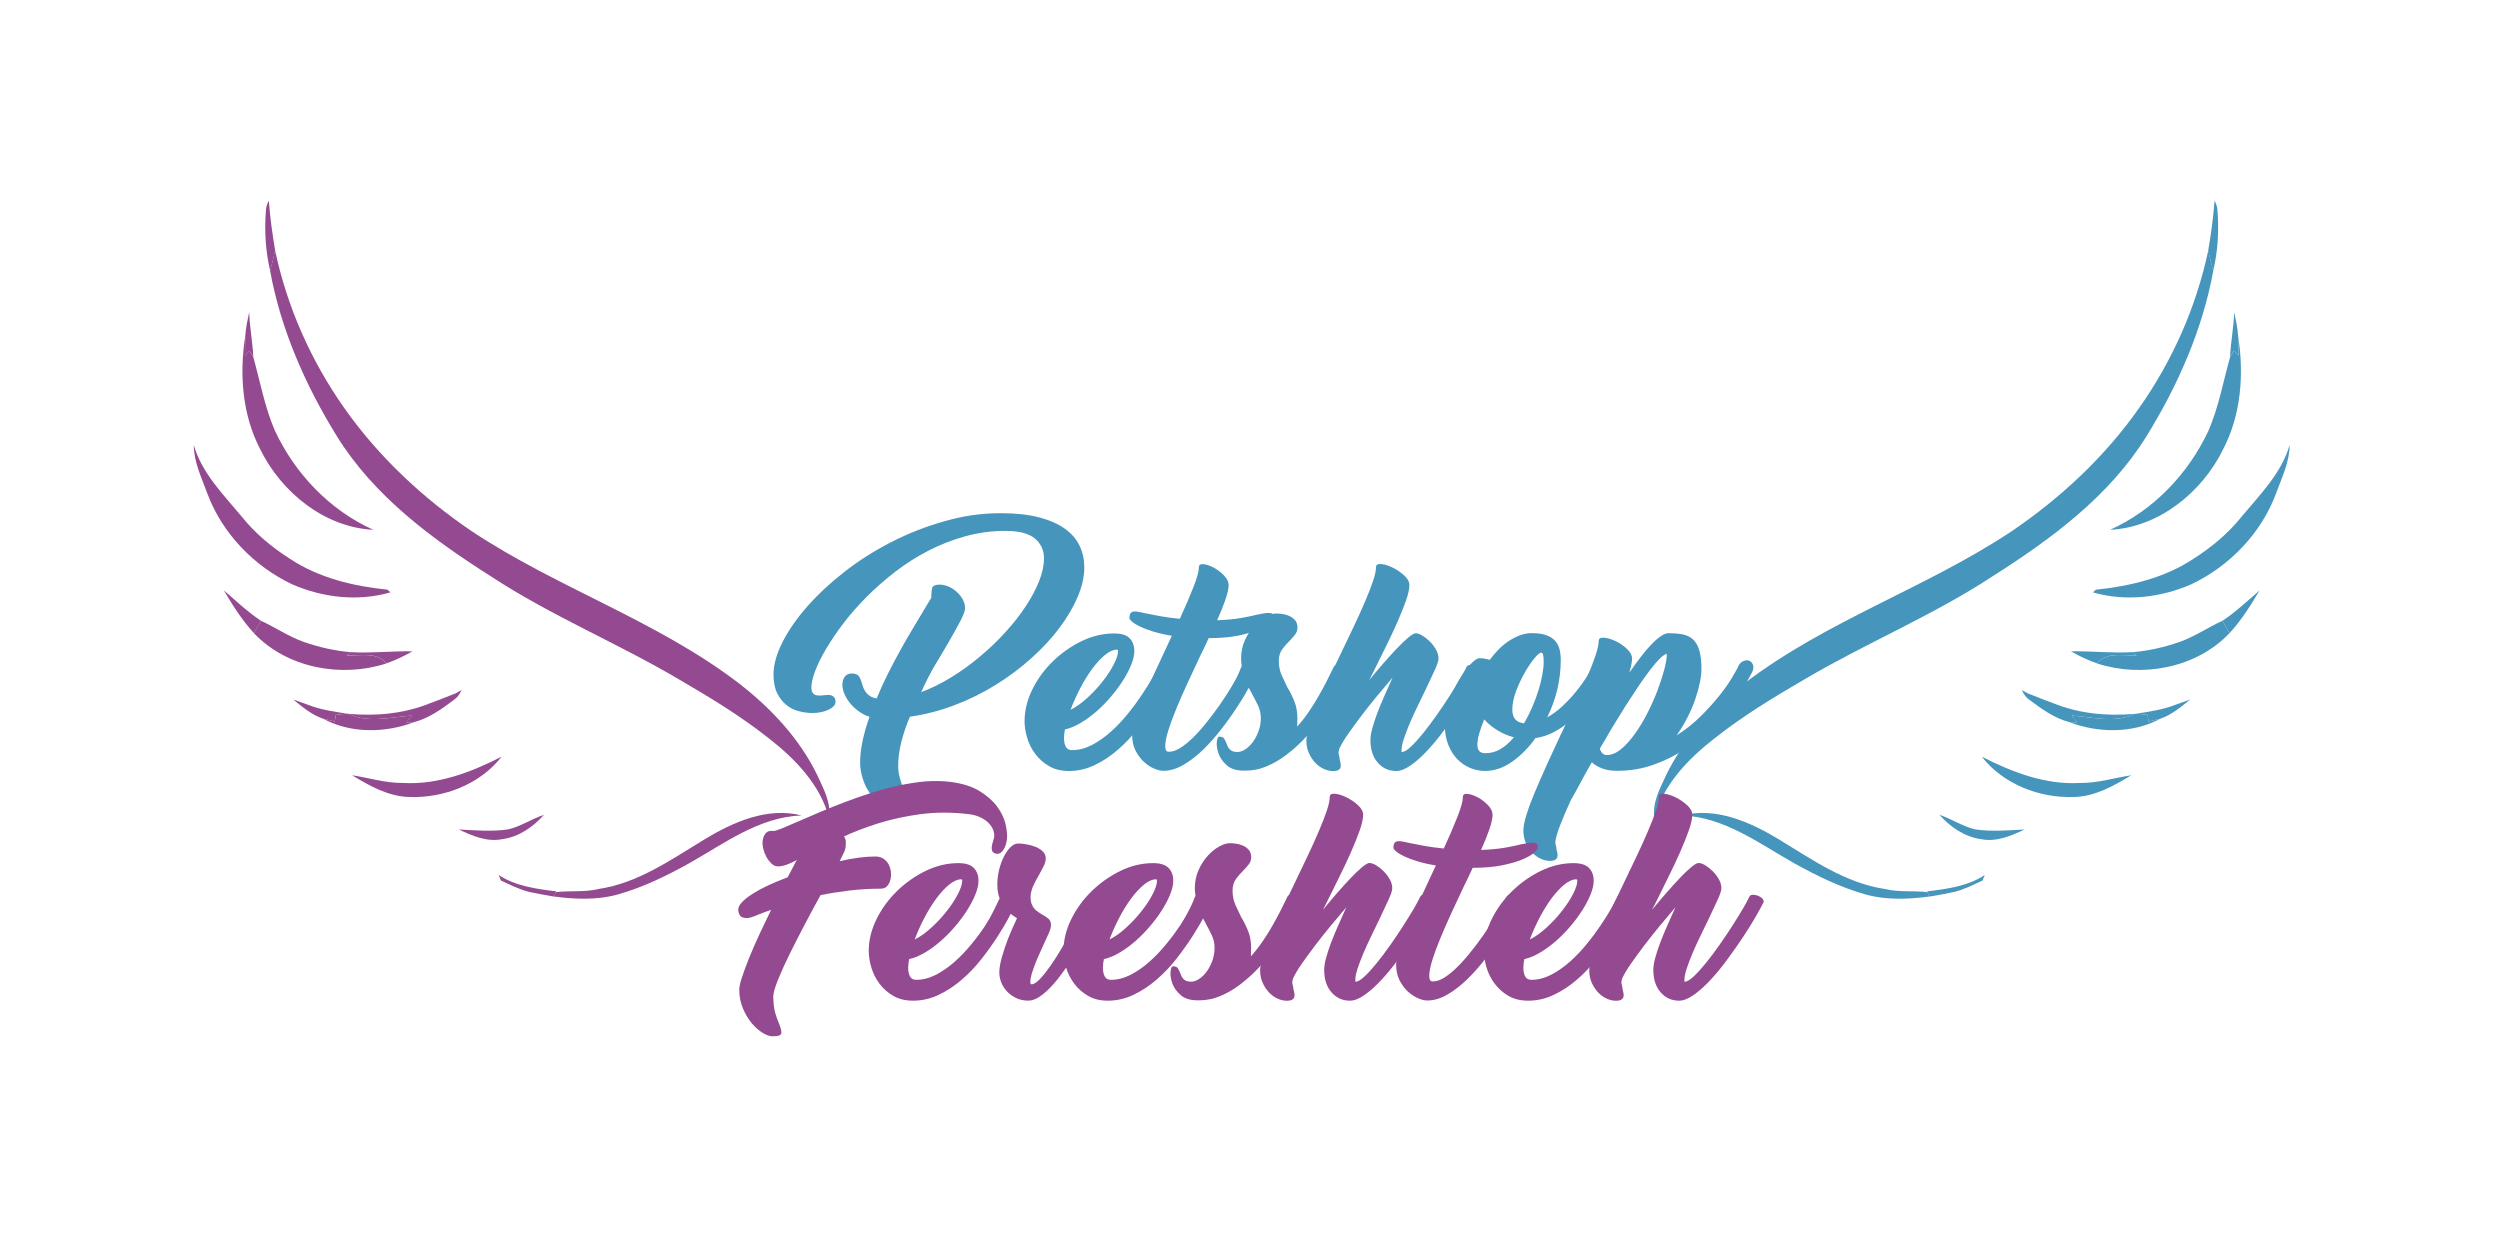 <?xml version="1.0" encoding="utf-8"?>
<!-- Generator: Adobe Illustrator 24.0.2, SVG Export Plug-In . SVG Version: 6.00 Build 0)  -->
<svg version="1.2" baseProfile="tiny" id="Layer_1" xmlns="http://www.w3.org/2000/svg" xmlns:xlink="http://www.w3.org/1999/xlink"
	 x="0px" y="0px" viewBox="0 0 4000 2000" xml:space="preserve">
<g>
	<path fill="#4695BC" d="M3543.3,321c2.6,5.1,4.6,10.6,4.7,16.4c2.5,32.1,0.5,64.7-6.9,96.1c-2.6-11-5.7-21.9-7.9-33.1
		C3537.8,374,3541.3,347.6,3543.3,321z"/>
</g>
<g>
	<path fill="#4695BC" d="M3422.8,652.5c53.2-75.5,91.4-161.7,110.5-252.2c2.2,11.1,5.2,22.1,7.9,33.1
		c-17.2,94.1-56.6,183.3-106.7,264.4c-59.6,96.4-153.1,165.1-247.4,224.9c-95.8,62.8-202.3,106.5-300.7,164.7
		c-49.3,28.7-98.3,58.4-143.2,94c-42.2,32.8-82.3,74.3-96.3,127.3c-3.5-24.6,9-46.9,18.9-68.5c28.5-58.8,74.3-107.3,125.5-147
		c131-100.2,290.5-152.3,427.3-243.2C3297.3,796.6,3368.1,730.5,3422.8,652.5z"/>
</g>
<g>
	<path fill="#4695BC" d="M3574.7,499.4c2.7,12.8,5.6,25.6,6.3,38.7c0.3,10.3,0.3,20.6,0.4,30.9c-1.8-2-5.5-5.9-7.3-7.8
		c-2.1,3.3-4.1,6.6-6,9.9C3569.2,547.1,3574,523.4,3574.7,499.4z"/>
</g>
<g>
	<path fill="#4695BC" d="M3581.1,538c9.4,61.1,4.8,125.7-24.3,181.3c-33.8,68.5-102.6,124.5-180.8,128.4
		c69.6-31.1,125.5-89.9,157.6-158.7c16.3-37.7,23.6-78.7,34.6-117.9c1.9-3.3,3.9-6.6,6-9.9c1.8,2,5.4,5.9,7.3,7.8
		C3581.4,558.6,3581.4,548.3,3581.1,538z"/>
	<path fill="#4695BC" d="M3586.2,827.1c29.4-35.4,64.3-69.9,77.2-115.2c-0.1,27.2-12.4,52.2-21.6,77.3
		c-23.8,64.2-74.6,116.7-136.2,145.9c-49.2,21.3-105.1,27.6-156.9,12.7c1.2-1.1,3.5-3.3,4.7-4.3c54.5-5.6,109.7-18.7,155.9-49.3
		C3538.2,875.8,3564.8,853.8,3586.2,827.1z"/>
</g>
<g>
	<path fill="#4695BC" d="M3556,993.2c21.4-14.1,39.9-31.9,59.3-48.5c-14.2,24-29.1,47.7-48.1,68.3
		C3563.3,1006.4,3559.7,999.8,3556,993.2z"/>
</g>
<g>
	<path fill="#4695BC" d="M3486.5,1027.4c24.5-8.5,46-23.5,69.5-34.2c3.7,6.6,7.4,13.2,11.2,19.8c-53.1,56.1-140,71.9-212,48.5
		c15.8-19.1,42-12,63.6-12.8c-1.6-1.3-4.9-3.9-6.5-5.2C3437.5,1041.3,3462.5,1035.7,3486.5,1027.4z"/>
</g>
<g>
	<path fill="#4695BC" d="M3313.4,1042.1c33-0.6,65.9,3.3,98.9,1.3c1.6,1.3,4.9,4,6.5,5.2c-21.6,0.8-47.8-6.3-63.6,12.8
		C3340.6,1056.3,3326.7,1049.7,3313.4,1042.1z"/>
</g>
<g>
	<path fill="#4695BC" d="M3235.1,1104.1c2.3,1.3,6.8,3.9,9.1,5.2c13.5,5.1,26.8,10.8,40.5,15.6c41.5,17.1,86.9,21.2,131.4,17.2
		c-31.7,15.5-68.1,5.2-101.5,2.8c3,3.6,6,7.3,9,11c-3.2-0.1-9.4-0.4-12.6-0.5c-23.7-6.1-44-20.8-63.3-35.2
		C3241.7,1116.2,3237.6,1110.5,3235.1,1104.1z"/>
</g>
<g>
	<path fill="#4695BC" d="M3480,1127.9c8.1-2.8,16.1-5.9,24.3-8.7c-14.7,11.9-29.6,24.5-47.7,30.7c-6.3,1.6-12.5,3.1-18.7,4.6
		c-0.5-2.6-1.3-8-1.8-10.7c-5.8-0.7-11.7-1.4-17.4-2C3439.4,1138.5,3460.3,1135.6,3480,1127.9z"/>
	<path fill="#4695BC" d="M3083.5,1426.2c31.6-3.9,64.9-8.2,92.1-26.2c-0.8,2.2-2.6,6.6-3.5,8.8c-14.5,6.8-29,14-44.5,18.1
		c-13.4,2.8-26.9,5.5-40.4,7.6l-3.2-7L3083.5,1426.2z"/>
</g>
<g>
	<path fill="#4695BC" d="M3314.5,1144.9c33.4,2.4,69.8,12.7,101.5-2.8l2.7-0.3c5.8,0.6,11.6,1.3,17.4,2c0.5,2.7,1.3,8,1.8,10.7
		c6.2-1.5,12.4-3,18.7-4.6c-44.4,24-99.3,23.1-145.8,5.5c3.2,0.1,9.4,0.4,12.6,0.5C3320.4,1152.2,3317.4,1148.5,3314.5,1144.9z"/>
</g>
<g>
	<path fill="#4695BC" d="M3170.9,1210.7c48.7,24.9,102.2,45.4,157.9,42c27.7,0.4,54.2-8.2,81.3-12.3c-28.1,17-58,34-91.7,34.8
		C3263.3,1277.2,3205.2,1254.8,3170.9,1210.7z"/>
</g>
<g>
	<path fill="#4695BC" d="M2690.9,1304.7c54.7-13.9,109.6,10.6,155.5,38.4c53.3,32.4,106.3,69.9,169.5,79.3c22.4,5.5,45.5,2.3,68.1,5
		l3.2,7c-33.8,4.5-68.9,6-102.1-3.2c-40.1-11.3-77.7-29.6-113.9-49.7C2814.4,1349.5,2758.7,1307.1,2690.9,1304.7z"/>
</g>
<g>
	<path fill="#4695BC" d="M3103.1,1303.7c19.6,6.5,37,18.6,57.2,23.3c26.2,3.9,52.7,1.5,79,0.2c-21.7,10.1-44.7,20.3-69.3,15.5
		C3143.5,1339.2,3120.4,1323.2,3103.1,1303.7z"/>
</g>
<g>
	<path fill="#944A90" d="M430.1,321c-2.6,5.1-4.6,10.6-4.7,16.4c-2.5,32.1-0.5,64.7,6.9,96.1c2.6-11,5.7-21.9,7.9-33.1
		C435.7,374,432.1,347.6,430.1,321z"/>
</g>
<g>
	<path fill="#944A90" d="M550.6,652.5c-53.2-75.5-91.4-161.7-110.5-252.2c-2.2,11.1-5.2,22.1-7.9,33.1
		c17.2,94.1,56.6,183.3,106.7,264.4c59.6,96.4,153.1,165.1,247.4,224.9c95.8,62.8,202.3,106.5,300.7,164.7
		c49.3,28.7,98.3,58.4,143.2,94c42.2,32.8,82.3,74.3,96.3,127.3c3.5-24.6-9-46.9-18.9-68.5c-28.5-58.8-74.3-107.3-125.5-147
		C1051.1,993,891.6,940.8,754.8,850C676.1,796.6,605.4,730.5,550.6,652.5z"/>
</g>
<g>
	<path fill="#944A90" d="M398.7,499.4c-2.7,12.8-5.6,25.6-6.3,38.7c-0.3,10.3-0.3,20.6-0.4,30.9c1.8-2,5.5-5.9,7.3-7.8
		c2.1,3.3,4.1,6.6,6,9.9C404.2,547.1,399.4,523.4,398.7,499.4z"/>
</g>
<g>
	<path fill="#944A90" d="M392.3,538c-9.4,61.1-4.8,125.7,24.3,181.3c33.8,68.5,102.6,124.5,180.8,128.4
		c-69.6-31.1-125.5-89.9-157.6-158.7c-16.3-37.7-23.6-78.7-34.6-117.9c-1.9-3.3-3.9-6.6-6-9.9c-1.8,2-5.4,5.9-7.3,7.8
		C392,558.6,392,548.3,392.3,538z"/>
	<path fill="#944A90" d="M387.2,827.1c-29.4-35.4-64.3-69.9-77.2-115.2c0.1,27.2,12.4,52.2,21.6,77.3
		c23.8,64.2,74.6,116.7,136.2,145.9c49.2,21.3,105.1,27.6,156.9,12.7c-1.2-1.1-3.5-3.3-4.7-4.3c-54.5-5.6-109.7-18.7-155.9-49.3
		C435.2,875.8,408.6,853.8,387.2,827.1z"/>
</g>
<g>
	<path fill="#944A90" d="M417.5,993.2c-21.4-14.1-39.9-31.9-59.3-48.5c14.2,24,29.1,47.7,48.1,68.3
		C410.1,1006.4,413.8,999.8,417.5,993.2z"/>
</g>
<g>
	<path fill="#944A90" d="M486.9,1027.4c-24.5-8.5-46-23.5-69.5-34.2c-3.7,6.6-7.4,13.2-11.2,19.8c53.1,56.1,140,71.9,212,48.5
		c-15.8-19.1-42-12-63.6-12.8c1.6-1.3,4.9-3.9,6.5-5.2C535.9,1041.3,510.9,1035.7,486.9,1027.4z"/>
</g>
<g>
	<path fill="#944A90" d="M660,1042.1c-33-0.6-65.9,3.3-98.9,1.3c-1.6,1.3-4.9,4-6.5,5.2c21.6,0.8,47.8-6.3,63.6,12.8
		C632.8,1056.3,646.7,1049.7,660,1042.1z"/>
</g>
<g>
	<path fill="#944A90" d="M738.3,1104.1c-2.3,1.3-6.8,3.9-9.1,5.2c-13.5,5.1-26.8,10.8-40.5,15.6c-41.5,17.1-86.9,21.2-131.4,17.2
		c31.7,15.5,68,5.2,101.5,2.8c-3,3.6-6,7.3-9,11c3.2-0.1,9.4-0.4,12.6-0.5c23.7-6.1,44-20.8,63.3-35.2
		C731.7,1116.2,735.8,1110.5,738.3,1104.1z"/>
</g>
<g>
	<path fill="#944A90" d="M493.4,1127.9c-8.1-2.8-16.1-5.9-24.3-8.7c14.7,11.9,29.6,24.5,47.7,30.7c6.3,1.6,12.5,3.1,18.7,4.6
		c0.5-2.6,1.3-8,1.8-10.7c5.8-0.7,11.7-1.4,17.4-2C534,1138.5,513.1,1135.6,493.4,1127.9z"/>
	<path fill="#944A90" d="M890,1426.2c-31.6-3.9-64.9-8.2-92.1-26.2c0.8,2.2,2.6,6.6,3.5,8.8c14.5,6.8,29,14,44.5,18.1
		c13.4,2.8,26.9,5.5,40.4,7.6l3.2-7L890,1426.2z"/>
</g>
<g>
	<path fill="#944A90" d="M659,1144.9c-33.4,2.4-69.8,12.7-101.5-2.8l-2.7-0.3c-5.7,0.6-11.6,1.3-17.4,2c-0.5,2.7-1.3,8-1.8,10.7
		c-6.2-1.5-12.4-3-18.7-4.6c44.4,24,99.3,23.1,145.8,5.5c-3.2,0.1-9.4,0.4-12.6,0.5C653,1152.2,656,1148.5,659,1144.9z"/>
</g>
<g>
	<path fill="#944A90" d="M802.5,1210.7c-48.7,24.9-102.2,45.4-157.9,42c-27.7,0.4-54.2-8.2-81.3-12.3c28.1,17,58,34,91.7,34.8
		C710.1,1277.2,768.2,1254.8,802.5,1210.7z"/>
</g>
<g>
	<path fill="#944A90" d="M1282.5,1304.7c-54.7-13.9-109.6,10.6-155.5,38.4c-53.3,32.4-106.3,69.9-169.5,79.3
		c-22.4,5.5-45.5,2.3-68.1,5l-3.2,7c33.8,4.5,68.9,6,102.1-3.2c40.1-11.3,77.7-29.6,113.9-49.7
		C1159,1349.5,1214.7,1307.1,1282.5,1304.7z"/>
</g>
<g>
	<path fill="#944A90" d="M870.3,1303.7c-19.6,6.5-37,18.6-57.2,23.3c-26.2,3.9-52.7,1.5-79,0.2c21.7,10.1,44.7,20.3,69.3,15.5
		C829.9,1339.2,853,1323.2,870.3,1303.7z"/>
</g>
<g>
	<path fill="#4695BC" d="M1601.2,821.1c23.8,0,44.1,2.2,61,6.6c16.9,4.4,30.7,10.5,41.5,18.2s18.7,16.8,23.7,27.4
		c5,10.5,7.5,22.1,7.5,34.5c0,14.7-3.5,30.3-10.5,46.9c-7,16.5-16.7,33.1-29.2,49.8s-27.4,32.8-44.7,48.3
		c-17.3,15.6-36.2,29.8-56.8,42.6c-20.6,12.9-42.6,23.8-66,32.7c-23.4,8.9-47.4,15.1-71.8,18.6c-5.9,13.7-10.5,27.3-13.8,40.6
		c-3.3,13.4-5,25.9-5,37.7c0,7.1,0.9,13.7,2.6,19.7s3.5,11.5,5.5,16.4l-0.4-0.4c1.5,3.4,2.7,6.5,3.7,9.2s1.5,5.1,1.5,7.4
		c0,4.7-1.5,8.1-4.4,10.5c-2.9,2.3-8.1,3.5-15.4,3.5c-8.1,0-15.5-2.2-22.2-6.6s-12.4-10-17.1-16.9s-8.3-14.5-10.8-23
		c-2.6-8.5-3.9-16.6-3.9-24.4c0-11,1.3-22.8,4-35.3s6.4-25.2,11-38.2c-7.1-2.4-13.4-5.8-18.7-9.9c-5.4-4.2-9.9-8.6-13.6-13.4
		s-6.4-9.6-8.3-14.5c-1.8-4.9-2.8-9.3-2.8-13.2c0-5.4,1.3-9.8,3.9-13.2c2.6-3.4,6.3-5.1,11.2-5.1c5.9,0,9.9,1.8,11.9,5.3
		c2.1,3.6,3.7,7.8,5,12.7c0.5,2,1.2,4,2.2,6.2s2.3,4.4,3.9,6.4c1.6,2.1,3.7,4,6.4,5.7c2.7,1.7,6.1,2.9,10.3,3.7
		c5.4-13.2,11.4-26.4,18-39.5s13.3-25.7,20-37.9c6.7-12.1,13.2-23.4,19.5-33.8c6.2-10.4,11.7-19.5,16.4-27.4
		c4.2-7.1,7.5-12.6,9.9-16.5s3.7-6,3.7-6.2v-2.2c0-5.6,0.5-10.2,1.5-13.6c1-3.4,5-5.1,12.1-5.1c4.2,0,8.6,1,13.4,2.9
		c4.8,2,9.2,4.7,13.2,8.3s7.4,7.6,9.9,12.1c2.6,4.5,3.9,9.4,3.9,14.5c0,4.2-2.6,11.1-7.7,20.8s-11.6,21.4-19.5,35.1
		c-3.9,6.6-7.6,12.8-11,18.6c-3.4,5.8-6.9,11.6-10.5,17.6s-7,12.4-10.5,19.1c-3.4,6.7-7.1,14.4-11,23c16.4-6.1,32.6-14.1,48.7-24.1
		c16-9.9,31.4-21,45.9-33.3c14.6-12.2,28.1-25.2,40.6-39c12.5-13.7,23.3-27.5,32.3-41.3c9.1-13.8,16.2-27.3,21.3-40.2
		c5.1-13,7.7-25,7.7-36c0-13-4.8-23.6-14.5-31.8s-25.4-12.3-47.2-12.3c-22.1,0-43.4,2.9-64.1,8.6c-20.7,5.8-40.4,13.4-59,23
		s-36.2,20.7-52.7,33.4s-31.8,26.1-45.8,40.1s-26.4,28.1-37.3,42.4c-10.9,14.3-20.2,28-27.9,41c-7.7,13-13.6,24.9-17.6,35.6
		c-4,10.8-6.1,19.5-6.1,26.1c0,3.7,0.6,6.4,1.7,8.3s2.6,3.1,4.4,3.9c1.8,0.7,3.9,1.1,6.1,1.1s4.3-0.1,6.2-0.4
		c2.7-0.2,5.3-0.4,7.7-0.6c2.4-0.1,4.6,0.2,6.4,0.9c1.8,0.7,3.3,1.9,4.4,3.5s1.7,4,1.7,7.2c0,2.2-1,4.4-2.9,6.4
		c-2,2.1-4.6,3.9-7.9,5.5s-7.2,2.9-11.6,3.9s-9.2,1.5-14.3,1.5c-7.1,0-14.3-0.9-21.7-2.8c-7.4-1.8-14-5.1-20-9.9s-11-11.1-14.9-18.9
		s-5.9-17.9-5.9-30.1c0-15.4,4.8-32.6,14.3-51.5c9.6-18.9,22.7-37.9,39.5-57s36.6-37.6,59.5-55.5s47.8-33.7,74.8-47.6
		c26.9-13.8,55.3-25,85.1-33.4C1540.8,825.3,1570.8,821.1,1601.2,821.1z"/>
	<path fill="#4695BC" d="M1853.3,1067c1-2,2.9-2.9,5.7-2.9c2.8,0,5.6,0.6,8.3,1.7c2.7,1.1,5,2.6,6.8,4.6s2.4,3.9,1.7,5.9
		c-2.5,4.9-6.2,12.2-11.2,21.9c-5,9.7-11.3,20.3-18.7,32c-7.5,11.6-16,23.6-25.5,35.8c-9.6,12.3-20.1,23.4-31.6,33.4
		s-23.9,18.3-37.1,24.6c-13.2,6.4-27.1,9.6-41.5,9.6c-12.3,0-22.8-2.6-31.6-7.7c-8.8-5.1-16.2-11.6-22.1-19.5
		c-5.9-7.8-10.2-16.4-13-25.7c-2.8-9.3-4.2-18.2-4.2-26.8c0-17.1,4.2-34.1,12.5-50.9s19.3-31.8,32.9-45s28.9-23.9,45.9-32.2
		c17-8.2,34.4-12.3,52-12.3c11.5,0,19.8,2.6,24.8,7.7c5,5.1,7.5,12,7.5,20.6c0,6.4-1.7,13.7-5,21.9c-3.3,8.2-7.8,16.7-13.4,25.5
		s-12.1,17.5-19.5,26.1s-15.1,16.4-23.3,23.5c-8.2,7.1-16.6,13.2-25.2,18.2s-16.8,8.4-24.6,10.1c-1,4.7-1.5,9.3-1.5,14
		c0,5.6,1,10.2,2.9,13.8c2,3.6,5.3,5.3,9.9,5.3c10.8,0,21.4-2.8,32-8.3c10.5-5.5,20.6-12.6,30.1-21.1c9.6-8.6,18.6-18.1,27-28.5
		c8.5-10.4,16-20.6,22.6-30.5s12.2-18.9,16.7-26.8C1848.1,1076.8,1851.4,1070.9,1853.3,1067z M1787.2,1039.4
		c-5.9,0-12.3,2.9-19.3,8.6c-7,5.8-13.8,13.2-20.6,22.4c-6.7,9.2-13.1,19.5-19.1,31.1c-6,11.5-11.1,22.9-15.3,34.2
		c8.8-4.4,17.8-10.8,26.8-19.1c9.1-8.3,17.3-17.1,24.6-26.5c7.4-9.3,13.3-18.4,17.8-27.2c4.5-8.8,6.8-15.9,6.8-21.3
		C1789,1040.1,1788.4,1039.4,1787.2,1039.4z"/>
	<path fill="#4695BC" d="M2038.2,988.3c0,2-2,4.8-6.1,8.5c-4,3.7-10.3,7.3-18.7,10.8c-8.5,3.6-19.3,6.7-32.5,9.4s-28.9,4-47,4
		c-2.2,4.9-4.5,9.8-6.8,14.7c-2.3,4.9-4.7,9.8-7.2,14.7c-6.6,14-13.2,28.1-19.8,42.4s-12.6,27.9-17.8,40.6
		c-5.3,12.7-9.6,24.4-12.9,34.9s-5,19.1-5,25.7c0,5.9,1.8,8.8,5.5,8.8c6.9,0,14.3-2.8,22.2-8.5c8-5.6,16-12.9,24.1-21.7
		c8.1-8.8,16.1-18.6,24.1-29.2c8-10.7,15.2-21,21.7-31.1c6.5-10,12.1-19.2,16.7-27.4c4.7-8.2,8-14.3,9.9-18.2c1-1.7,2.8-2.6,5.5-2.6
		s5.4,0.6,8.3,1.7c2.8,1.1,5.1,2.6,7,4.4c1.8,1.8,2.4,3.7,1.7,5.7c-2.5,4.9-6.3,12.2-11.6,21.9c-5.3,9.7-11.7,20.4-19.3,32.2
		c-7.6,11.8-16,23.7-25.4,35.8c-9.3,12.1-19.1,23.2-29.4,33.3c-10.3,10-20.9,18.3-31.8,24.6c-10.9,6.4-21.7,9.6-32.5,9.6
		c-4.4,0-9.5-1.3-15.3-3.9s-11.2-6.3-16.4-11.2c-5.1-4.9-9.4-10.9-12.9-18c-3.4-7.1-5.1-15.3-5.1-24.6c0-5.4,1.6-13,4.8-23
		c3.2-9.9,7.4-21.3,12.7-34c5.3-12.7,11.3-26.4,18-41s13.5-29.2,20.4-43.9l7.7-16.5c-10.8-1.7-20.4-3.9-28.8-6.4s-15.6-5.2-21.3-7.9
		c-5.8-2.7-10.2-5.3-13.2-7.9c-3.1-2.6-4.6-4.6-4.6-6.1c0-3.4,0.6-5.9,1.7-7.5s2.8-2.6,5-2.9c2.2-0.4,5-0.2,8.5,0.6
		c3.4,0.7,7.6,1.6,12.5,2.6c5.6,1.2,12.9,2.6,21.7,4.2c8.8,1.6,19.2,3,31.2,4.2c8.8-19.1,16.1-36.1,21.9-50.9
		c5.8-14.8,8.6-25.3,8.6-31.4c0-3.9,2.4-5.6,7.4-5.1c4.9,0.5,10.3,2.3,16.4,5.5c6,3.2,11.4,7.4,16.4,12.5c4.9,5.1,7.4,10.3,7.4,15.4
		c0,5.6-1.7,13.3-5,23s-7.8,20.8-13.4,33.3c14.5-0.5,27.4-1.7,38.8-3.7s20.6-3.9,27.7-5.9l-0.4,0.4c7.8-2,14-2.8,18.4-2.4
		C2036,981.1,2038.2,983.7,2038.2,988.3z"/>
	<path fill="#4695BC" d="M2133.7,1067.3c1-2,2.8-2.9,5.5-2.9s5.4,0.6,8.1,1.7c2.7,1.1,5,2.6,6.8,4.4s2.4,3.7,1.7,5.7
		c-2.2,4.4-5.4,10.7-9.6,18.9c-4.2,8.2-9.3,17.4-15.4,27.6c-6.1,10.2-13.2,20.8-21.1,31.8c-8,11-16.8,21.5-26.6,31.4
		s-20.3,18.8-31.6,26.6c-11.3,7.8-23.3,13.7-36,17.6c-8.3,2-16,2.9-23.2,2.9h-2.2c-11.8,0-20.8-2.8-27.2-8.5
		c-6.4-5.6-10.8-11.9-13.2-18.7c-2.4-6.9-3.4-13.1-2.8-18.7s1.9-8.5,3.9-8.5c3.9,0,6.6,1.1,7.9,3.3c1.3,2.2,2.6,4.9,3.9,8.1
		c0.5,1.5,1.1,2.9,1.8,4.4c0.7,1.5,1.7,2.9,2.9,4.2c1.2,1.3,2.8,2.5,4.8,3.3c2,0.9,4.5,1.3,7.7,1.3c3.9,0,8.1-1.4,12.5-4.2
		c4.4-2.8,8.5-6.7,12.1-11.6c3.7-4.9,6.7-10.7,9.2-17.3c2.4-6.6,3.7-13.7,3.7-21.3c0-7.1-1.5-13.7-4.4-19.8
		c-2.9-6.1-6.1-12.4-9.6-18.7l0.4,0.4l-6.6-11.8c-1.2,2.7-2.6,5.7-4.2,9s-4.1,7.8-7.5,13.4c-1,2-2.8,2.8-5.5,2.4s-5.3-1.2-7.9-2.6
		c-2.6-1.3-4.7-3-6.4-5c-1.7-2-2.1-3.8-1.1-5.5c2.9-5.4,5.5-10,7.7-14c2.2-3.9,4-7.4,5.5-10.3s2.7-5.6,3.7-7.9s2-4.6,2.9-6.8
		l-0.4,0.4l2.9-6.2c-0.7-4.4-1.1-8.3-1.1-11.8c0-10.8,2-20.6,6.1-29.6c4-8.9,9-16.6,14.9-23s12-11.3,18.4-14.7s11.9-5.1,16.5-5.1
		c2.4,0,5.6,0.2,9.6,0.7c3.9,0.5,7.7,1.5,11.4,3.1s6.8,3.9,9.4,6.8s3.9,6.9,3.9,11.8c0,4.2-1.2,7.9-3.7,11.2s-5.4,6.7-8.8,10.1
		c-3.9,3.7-7.8,8.1-11.6,13.2s-5.7,11.4-5.7,18.7c0,8.6,1.5,16.3,4.6,23.2c3.1,6.9,6.3,13.7,9.7,20.6v-0.4
		c4.2,7.1,7.8,14.5,10.8,22.2c3.1,7.7,4.6,16.6,4.6,26.6c0,2-0.1,4.2-0.2,6.6c-0.1,2.5-0.2,4.7-0.2,6.6c6.9-7.6,13.2-15.6,18.9-24.1
		c5.8-8.5,10.9-16.7,15.4-24.6c4.5-8,8.6-15.4,12.1-22.2c3.5-6.9,6.4-12.6,8.6-17.3l3.7-7.7L2133.7,1067.3z"/>
	<path fill="#4695BC" d="M2346.5,1067c1-2,2.9-2.9,5.7-2.9s5.6,0.6,8.3,1.7s5,2.6,6.8,4.6s2.4,3.9,1.7,5.9
		c-2.5,4.9-6.4,12.2-11.9,21.9c-5.5,9.7-12.1,20.3-19.8,32c-7.7,11.6-16,23.6-25,35.8c-8.9,12.3-18,23.4-27.2,33.4
		s-18.3,18.3-27.2,24.6c-8.9,6.4-16.9,9.6-24,9.6c-11.9,0-21.8-4.5-29.5-13.4c-7.8-8.9-11.7-21-11.7-36.2c0-5.1,1-11.5,3.1-19.1
		s4.8-15.9,8.2-24.8s7.2-18.2,11.5-27.7c4.3-9.6,8.5-19,12.6-28.3c-8,9.3-16.4,19.3-25.2,30s-17.1,21.1-24.9,31.4
		c-7.8,10.3-14.9,20-21.3,29.2c-6.4,9.2-11,17.1-14,23.7c-0.7,2.9-1.1,5.3-1.1,7l0.7,2.9c0.2,0.7,0.4,1.6,0.6,2.6
		c0.1,1,0.3,1.8,0.6,2.6l-0.4-0.4c0.7,2.9,1.3,5.6,1.8,8.1s0.5,4.6,0,6.4s-1.7,3.3-3.5,4.4s-4.7,1.7-8.6,1.7
		c-4.9,0-9.9-1.2-14.9-3.5s-9.6-5.6-13.6-9.9s-7.4-9.4-10.1-15.4c-2.7-6-4-12.7-4-20c0-6.1,1.6-14.2,4.8-24.3
		c3.2-10,7.4-21.3,12.7-33.8s11.3-25.8,18-40.1c6.7-14.2,13.7-28.7,20.8-43.4c6.9-14.2,13.6-28.3,20.2-42.3
		c6.6-14,12.5-26.9,17.6-39c5.1-12,9.3-22.7,12.5-32.2c3.2-9.4,4.8-16.8,4.8-22.2c0-3.9,2.8-5.6,8.3-5.1s11.6,2.4,18.4,5.7
		c6.7,3.3,12.9,7.5,18.4,12.5s8.3,10.1,8.3,15.3c0,6.4-1.8,14.8-5.5,25.2s-8.3,22-14,34.9s-12.2,26.6-19.5,41.3
		c-7.3,14.7-14.7,29.5-22,44.5l-2.9,5.5v0.4c7.4-9.1,14.8-17.9,22.4-26.6c7.6-8.7,14.7-16.5,21.3-23.5s12.6-12.7,17.8-17.1
		s9.2-6.9,11.9-7.3c2.9-0.2,6.5,0.9,10.7,3.3c4.2,2.5,8.2,5.6,12.1,9.4c3.9,3.8,7.3,8.1,10.1,13s4.2,9.8,4.2,14.7
		c0,3.7-2.1,10-6.2,18.9c-4.2,8.9-9.1,19.4-14.7,31.4c-4.2,8.6-8.5,17.5-13,26.8s-8.7,18.4-12.4,27.2c-3.7,8.8-6.8,16.9-9.2,24.3
		c-2.4,7.3-3.6,13.2-3.6,17.6v2.6c0,0.5,0.1,0.7,0.4,0.7c3.7,0,8.5-2.8,14.5-8.5c6-5.6,12.6-12.9,19.7-21.7
		c7.1-8.8,14.4-18.6,21.9-29.2c7.5-10.7,14.5-21.1,20.9-31.2c6.5-10.2,12.1-19.3,16.9-27.4S2344.6,1070.9,2346.5,1067z"/>
	<path fill="#4695BC" d="M2547.9,1067.3c1-2.2,2.9-3.3,5.7-3.3s5.5,0.7,8.1,2.2s4.7,3.3,6.4,5.5s2.1,4.4,1.1,6.6
		c-1.7,3.4-4.2,8.1-7.5,14s-7.4,12.4-12.3,19.5c-4.9,7.1-10.6,14.4-17.1,21.9s-13.6,14.5-21.3,20.9c-7.7,6.5-16.1,12.1-25.2,16.9
		c-9.1,4.8-18.7,7.9-29,9.4c-11,15.4-23.5,28.1-37.5,37.9s-28.4,14.7-43.4,14.7c-8.1,0-16-1.6-23.7-4.8c-7.7-3.2-14.6-7.9-20.6-14.1
		s-10.8-14-14.5-23.3s-5.5-20.2-5.5-32.7c0-11.8,2.3-23.8,6.8-36.2c4.5-12.4,9.8-23.7,15.8-34s12.1-18.7,18.4-25.4
		c6.2-6.6,11.1-9.9,14.5-9.9c2.4,0,5.1,0.2,8.1,0.7c2.9,0.5,5.8,1.1,8.5,1.8c4.4-5.9,9.1-11.4,14.1-16.5s10.4-9.6,16.2-13.4
		c5.8-3.8,11.7-6.9,17.8-9.2s12.4-3.5,18.7-3.5c9.3,0,17,1,23,3.1s10.8,5,14.3,8.8c3.5,3.8,6,8.3,7.4,13.6c1.3,5.3,2,11,2,17.1
		c0,32.1-7.2,62.8-21.7,92.2c8.8-4.9,17.2-11.1,25.2-18.7s15.1-15.3,21.5-23.2c6.4-7.8,11.8-15.3,16.2-22.4
		C2542.8,1076.4,2546,1071,2547.9,1067.3z M2377,1205.1c8.6,0,16.6-2.3,24.1-6.8s14.5-10.7,21.1-18.6c-9.3-2.4-18.1-6.2-26.3-11.2
		s-15.3-10.8-21.1-17.5c-3.2,7.6-5.8,14.9-7.9,22.1c-2.1,7.1-3.1,13.4-3.1,18.7c0,4.2,1,7.4,2.9,9.7
		C2368.7,1204,2372.1,1205.1,2377,1205.1z M2419.7,1135.7c0,5.6,1.3,10.4,4,14.3s7.6,6.4,14.7,7.4c4.9-8.3,9.3-17,13.2-26.1
		s7.2-17.9,9.9-26.6s4.8-17,6.2-25c1.5-8,2.2-14.9,2.2-20.8c0-9.8-1.2-14.7-3.7-14.7s-6.2,3.1-11.4,9.4c-5.1,6.2-10.4,14-15.6,23.3
		c-5.3,9.3-9.9,19.2-13.8,29.8C2421.6,1117.2,2419.7,1126.9,2419.7,1135.7z"/>
	<path fill="#4695BC" d="M2780.9,1066.2c2.4-4.4,5.4-7.3,8.8-8.6c3.4-1.3,6.5-1.5,9.2-0.4s4.7,3.3,5.9,6.6c1.2,3.3,0.7,7.3-1.5,11.9
		c-2.5,4.9-6.6,12.3-12.3,22c-5.8,9.8-13.2,20.5-22.4,32.2c-9.2,11.6-20,23.6-32.3,35.8c-12.4,12.3-26.2,23.4-41.3,33.4
		c-15.2,10-31.8,18.3-49.8,24.6c-18,6.4-37.3,9.6-57.9,9.6c-9.1,0-16.9-1.2-23.5-3.7c-6.6-2.4-12.3-5.8-16.9-9.9
		c-6.9,11.8-12.9,22.7-18.2,32.7s-10,18.6-14.1,25.7v-0.7c-7.8,16.9-14.1,31.7-18.9,44.3c-4.8,12.6-7.2,21.7-7.2,27.4l0.7,2.9
		c0.2,0.7,0.4,1.6,0.6,2.6c0.1,1,0.3,1.8,0.6,2.6l-0.4-0.4c0.7,2.9,1.3,5.6,1.8,8.1c0.5,2.4,0.5,4.6,0,6.4s-1.7,3.3-3.5,4.4
		s-4.7,1.7-8.6,1.7c-4.9,0-9.8-1.2-14.7-3.5s-9.4-5.6-13.6-9.9c-4.2-4.3-7.5-9.4-10.1-15.4s-3.9-12.7-3.9-20
		c0-6.1,1.7-14.6,5.1-25.5c3.4-10.9,8-23.2,13.8-36.9c5.8-13.7,12.3-28.5,19.5-44.5c7.2-15.9,14.6-32,22.2-48.1v0.4
		c7.3-15.9,14.6-31.6,21.9-47c7.2-15.4,13.7-29.8,19.3-43s10.2-24.9,13.6-35.1c3.4-10.2,5.1-17.9,5.1-23.3c0-3.9,2.8-5.7,8.3-5.3
		s11.6,2.1,18.4,5.3c6.7,3.2,12.9,7.3,18.4,12.5c5.5,5.1,8.3,10.3,8.3,15.4c0,5.4-1.5,13-4.4,22.8c6.1-8.8,12.1-17.1,18-24.8
		c5.9-7.7,11.6-14.5,17.1-20.2c5.5-5.8,10.6-10.2,15.3-13.4s8.7-4.8,12.1-4.8c8.3,0,15.8,0.6,22.4,1.8c6.6,1.2,12.2,3.9,16.7,7.9
		s8,9.9,10.3,17.5s3.5,17.8,3.5,30.5c0,6.1-0.9,13.4-2.6,21.7c-1.7,8.3-4.2,17.3-7.5,26.8c-3.3,9.6-7.5,19.2-12.5,29
		s-10.7,19.2-17.1,28.3c14-8.8,26.6-18.8,37.9-30c11.3-11.1,21.1-22,29.6-32.5s15.3-20.1,20.4-28.7c5.1-8.6,8.7-14.8,10.7-18.7v-0.5
		H2780.9z M2570.7,1208.1c7.6,0,15.2-3.1,22.8-9.4c7.6-6.2,15-14.4,22.2-24.4s14-21.2,20.2-33.4c6.2-12.2,11.6-24.4,16.2-36.4
		c4.5-12,8.1-23.2,10.8-33.4c2.7-10.3,4-18.5,4-24.6v-0.4c-2.7,0.5-6.3,2.9-10.8,7.3s-9.7,10.4-15.4,17.8
		c-5.8,7.5-11.9,16.1-18.6,25.9c-6.6,9.8-13.5,20.3-20.6,31.4c-7.1,11.2-14.2,22.7-21.3,34.5c-7.1,11.9-14,23.6-20.6,35.1
		C2562.1,1204.8,2565.8,1208.1,2570.7,1208.1z"/>
	<path fill="#944A90" d="M1604,1434.5c1-2,2.9-2.9,5.7-2.9c2.8,0,5.6,0.6,8.3,1.7c2.7,1.1,5,2.6,6.8,4.6s2.4,3.9,1.7,5.9
		c-2.5,4.9-6.2,12.2-11.2,21.9c-5,9.7-11.3,20.3-18.7,32c-7.5,11.6-16,23.6-25.5,35.8c-9.6,12.3-20.1,23.4-31.6,33.4
		s-23.9,18.3-37.1,24.6c-13.2,6.4-27.1,9.6-41.5,9.6c-12.3,0-22.8-2.6-31.6-7.7c-8.8-5.1-16.2-11.6-22.1-19.5
		c-5.9-7.8-10.2-16.4-13-25.7c-2.8-9.3-4.2-18.2-4.2-26.8c0-17.1,4.2-34.1,12.5-50.9s19.3-31.8,32.9-45s28.9-23.9,45.9-32.2
		c17-8.2,34.4-12.3,52-12.3c11.5,0,19.8,2.6,24.8,7.7s7.5,12,7.5,20.6c0,6.4-1.7,13.7-5,21.9c-3.3,8.2-7.8,16.7-13.4,25.5
		s-12.1,17.5-19.5,26.1s-15.1,16.4-23.3,23.5c-8.2,7.1-16.6,13.2-25.2,18.2s-16.8,8.4-24.6,10.1c-1,4.7-1.5,9.3-1.5,14
		c0,5.6,1,10.2,2.9,13.8c2,3.6,5.3,5.3,9.9,5.3c10.8,0,21.4-2.8,32-8.3c10.5-5.5,20.6-12.6,30.1-21.1c9.6-8.6,18.6-18.1,27-28.5
		c8.5-10.4,16-20.6,22.6-30.5s12.2-18.9,16.7-26.8C1598.8,1444.3,1602,1438.4,1604,1434.5z M1537.8,1406.9c-5.9,0-12.3,2.9-19.3,8.6
		c-7,5.8-13.8,13.2-20.6,22.4c-6.7,9.2-13.1,19.5-19.1,31.1c-6,11.5-11.1,22.9-15.3,34.2c8.8-4.4,17.8-10.8,26.8-19.1
		c9.1-8.3,17.3-17.1,24.6-26.5c7.4-9.3,13.3-18.4,17.8-27.2c4.5-8.8,6.8-15.9,6.8-21.3C1539.7,1407.6,1539.1,1406.9,1537.8,1406.9z"
		/>
	<path fill="#944A90" d="M1741.8,1434.8c1-2,2.8-2.9,5.5-2.9s5.4,0.6,8.3,1.7c2.8,1.1,5.1,2.6,7,4.4c1.8,1.8,2.3,3.7,1.3,5.7
		c-2.2,4.9-5.7,12.2-10.5,21.9c-4.8,9.7-10.4,20.3-16.9,32c-6.5,11.6-13.5,23.6-21.1,35.8c-7.6,12.3-15.4,23.4-23.3,33.4
		c-8,10-16,18.3-24.1,24.6c-8.1,6.4-15.7,9.6-22.8,9.6c-7.1,0-13.5-1.3-19.1-4s-10.5-6.1-14.5-10.3c-4-4.2-7.2-8.9-9.4-14.3
		c-2.2-5.4-3.3-10.9-3.3-16.5c0-7.1,1.5-15.6,4.4-25.5s6.1-19.4,9.6-28.5c4.2-10.5,8.9-21.4,14.3-32.7c-2-1.2-4-2.6-6.1-4
		c-2.1-1.5-4.2-3.2-6.4-5.1c-2,3.9-4.1,8.1-6.4,12.7c-2.3,4.5-5.9,11-10.8,19.3c-1,1.7-2.8,2.5-5.5,2.2c-2.7-0.2-5.4-1.1-8.1-2.6
		s-4.9-3.2-6.6-5.1c-1.7-2-2-3.8-0.7-5.5v0.4c3.7-6.4,6.7-11.8,9-16.2c2.3-4.4,4.3-8.3,5.9-11.6c1.6-3.3,3-6.2,4.2-8.6
		s2.5-5,3.7-7.7c-1.2-2.9-2.1-6.3-2.8-10.1c-0.6-3.8-0.9-7.8-0.9-11.9c0-8.1,1-16,2.9-23.9c2-7.8,4.5-14.9,7.7-21.1
		s6.7-11.3,10.7-15.1c3.9-3.8,8-5.7,12.1-5.7c3.7,0,8.1,0.4,13.2,1.3s10,2.2,14.5,4s8.4,4.3,11.6,7.3c3.2,3.1,4.8,6.8,4.8,11.2
		c0,3.9-1.1,8-3.3,12.3c-2.2,4.3-4.7,9-7.4,14.1c-3.4,5.6-6.6,11.6-9.4,17.8c-2.8,6.2-4.2,12.2-4.2,17.8c0,4.2,0.6,7.8,1.7,10.8
		c1.1,3.1,2.6,5.6,4.4,7.7s3.9,3.9,6.1,5.3s4.3,2.8,6.2,4c4.2,2.2,7.6,4.5,10.3,6.8c2.7,2.3,4,5.8,4,10.5c0,2.9-1.2,7.3-3.7,13
		c-2.5,5.8-5.4,12.2-8.8,19.3c-2.2,4.9-4.5,10.1-7,15.6s-4.7,10.8-6.6,16c-2,5.1-3.6,10-5,14.7c-1.3,4.7-2,8.6-2,11.8
		c0,2.7,0.6,4,1.8,4c3.7,0,8.2-2.8,13.6-8.5c5.4-5.6,11.1-12.9,17.3-21.7c6.1-8.8,12.3-18.6,18.6-29.4c6.2-10.8,12.2-21.3,17.8-31.6
		c5.6-10.3,10.6-19.8,14.9-28.5s7.4-15.4,9.4-20L1741.8,1434.8L1741.8,1434.8z"/>
	<path fill="#944A90" d="M1915.6,1434.5c1-2,2.9-2.9,5.7-2.9c2.8,0,5.6,0.6,8.3,1.7c2.7,1.1,5,2.6,6.8,4.6s2.4,3.9,1.7,5.9
		c-2.5,4.9-6.2,12.2-11.2,21.9c-5,9.7-11.3,20.3-18.7,32c-7.5,11.6-16,23.6-25.5,35.8c-9.6,12.3-20.1,23.4-31.6,33.4
		s-23.9,18.3-37.1,24.6c-13.2,6.4-27.1,9.6-41.5,9.6c-12.3,0-22.8-2.6-31.6-7.7c-8.8-5.1-16.2-11.6-22.1-19.5
		c-5.9-7.8-10.2-16.4-13-25.7c-2.8-9.3-4.2-18.2-4.2-26.8c0-17.1,4.2-34.1,12.5-50.9s19.3-31.8,32.9-45s28.9-23.9,45.9-32.2
		c17-8.2,34.4-12.3,52-12.3c11.5,0,19.8,2.6,24.8,7.7s7.5,12,7.5,20.6c0,6.4-1.7,13.7-5,21.9c-3.3,8.2-7.8,16.7-13.4,25.5
		s-12.1,17.5-19.5,26.1s-15.1,16.4-23.3,23.5c-8.2,7.1-16.6,13.2-25.2,18.2s-16.8,8.4-24.6,10.1c-1,4.7-1.5,9.3-1.5,14
		c0,5.6,1,10.2,2.9,13.8c2,3.6,5.3,5.3,9.9,5.3c10.8,0,21.4-2.8,32-8.3c10.5-5.5,20.6-12.6,30.1-21.1c9.6-8.6,18.6-18.1,27-28.5
		c8.5-10.4,16-20.6,22.6-30.5s12.2-18.9,16.7-26.8C1910.4,1444.3,1913.7,1438.4,1915.6,1434.5z M1849.5,1406.9
		c-5.9,0-12.3,2.9-19.3,8.6c-7,5.8-13.8,13.2-20.6,22.4c-6.7,9.2-13.1,19.5-19.1,31.1c-6,11.5-11.1,22.9-15.3,34.2
		c8.8-4.4,17.8-10.8,26.8-19.1c9.1-8.3,17.3-17.1,24.6-26.5c7.4-9.3,13.3-18.4,17.8-27.2c4.5-8.8,6.8-15.9,6.8-21.3
		C1851.3,1407.6,1850.7,1406.9,1849.5,1406.9z"/>
	<path fill="#944A90" d="M2059.7,1434.8c1-2,2.8-2.9,5.5-2.9s5.4,0.6,8.1,1.7c2.7,1.1,5,2.6,6.8,4.4s2.4,3.7,1.7,5.7
		c-2.2,4.4-5.4,10.7-9.6,18.9c-4.2,8.2-9.3,17.4-15.4,27.6c-6.1,10.2-13.2,20.8-21.1,31.8c-8,11-16.8,21.5-26.6,31.4
		c-9.8,9.9-20.3,18.8-31.6,26.6c-11.3,7.8-23.3,13.7-36,17.6c-8.3,2-16,2.9-23.2,2.9h-2.2c-11.8,0-20.8-2.8-27.2-8.5
		c-6.4-5.6-10.8-11.9-13.2-18.7c-2.4-6.9-3.4-13.1-2.8-18.7s1.9-8.5,3.9-8.5c3.9,0,6.6,1.1,7.9,3.3c1.3,2.2,2.6,4.9,3.9,8.1
		c0.5,1.5,1.1,2.9,1.8,4.4c0.7,1.5,1.7,2.9,2.9,4.2c1.2,1.3,2.8,2.5,4.8,3.3c2,0.9,4.5,1.3,7.7,1.3c3.9,0,8.1-1.4,12.5-4.2
		c4.4-2.8,8.5-6.7,12.1-11.6c3.7-4.9,6.7-10.7,9.2-17.3c2.4-6.6,3.7-13.7,3.7-21.3c0-7.1-1.5-13.7-4.4-19.8
		c-2.9-6.1-6.1-12.4-9.6-18.7l0.4,0.4l-6.6-11.8c-1.2,2.7-2.6,5.7-4.2,9s-4.1,7.8-7.5,13.4c-1,2-2.8,2.8-5.5,2.4s-5.3-1.2-7.9-2.6
		c-2.6-1.3-4.7-3-6.4-5c-1.7-2-2.1-3.8-1.1-5.5c2.9-5.4,5.5-10,7.7-14c2.2-3.9,4-7.4,5.5-10.3s2.7-5.6,3.7-7.9s2-4.6,2.9-6.8
		l-0.4,0.4l2.9-6.2c-0.7-4.4-1.1-8.3-1.1-11.8c0-10.8,2-20.6,6.1-29.6c4-8.9,9-16.6,14.9-23s12-11.3,18.4-14.7
		c6.4-3.4,11.9-5.1,16.5-5.1c2.4,0,5.6,0.2,9.6,0.7c3.9,0.5,7.7,1.5,11.4,3.1c3.7,1.6,6.8,3.9,9.4,6.8s3.9,6.9,3.9,11.8
		c0,4.2-1.2,7.9-3.7,11.2c-2.5,3.3-5.4,6.7-8.8,10.1c-3.9,3.7-7.8,8.1-11.6,13.2c-3.8,5.1-5.7,11.4-5.7,18.7
		c0,8.6,1.5,16.3,4.6,23.2c3.1,6.9,6.3,13.7,9.7,20.6v-0.4c4.2,7.1,7.8,14.5,10.8,22.2c3.1,7.7,4.6,16.6,4.6,26.6
		c0,2-0.1,4.2-0.2,6.6c-0.1,2.5-0.2,4.7-0.2,6.6c6.9-7.6,13.2-15.6,18.9-24.1c5.8-8.5,10.9-16.7,15.4-24.6c4.5-8,8.6-15.4,12.1-22.2
		c3.5-6.9,6.4-12.6,8.6-17.3l3.7-7.7L2059.7,1434.8z"/>
	<path fill="#944A90" d="M2272.5,1434.5c1-2,2.9-2.9,5.7-2.9s5.6,0.6,8.3,1.7s5,2.6,6.8,4.6s2.4,3.9,1.7,5.9
		c-2.5,4.9-6.4,12.2-11.9,21.9c-5.5,9.7-12.1,20.3-19.8,32c-7.7,11.6-16,23.6-25,35.8c-8.9,12.3-18,23.4-27.2,33.4
		s-18.3,18.3-27.2,24.6c-8.9,6.4-16.9,9.6-24,9.6c-11.9,0-21.8-4.5-29.5-13.4c-7.8-8.9-11.7-21-11.7-36.2c0-5.1,1-11.5,3.1-19.1
		s4.8-15.9,8.2-24.8s7.2-18.2,11.5-27.7c4.3-9.6,8.5-19,12.6-28.3c-8,9.3-16.4,19.3-25.2,30s-17.1,21.1-24.9,31.4
		c-7.8,10.3-14.9,20-21.3,29.2c-6.4,9.2-11,17.1-14,23.7c-0.7,2.9-1.1,5.3-1.1,7l0.7,2.9c0.2,0.7,0.4,1.6,0.6,2.6
		c0.1,1,0.3,1.8,0.6,2.6l-0.4-0.4c0.7,2.9,1.3,5.6,1.8,8.1s0.5,4.6,0,6.4s-1.7,3.3-3.5,4.4s-4.7,1.7-8.6,1.7
		c-4.9,0-9.9-1.2-14.9-3.5c-5-2.3-9.6-5.6-13.6-9.9s-7.4-9.4-10.1-15.4s-4-12.7-4-20c0-6.1,1.6-14.2,4.8-24.3
		c3.2-10,7.4-21.3,12.7-33.8c5.3-12.5,11.3-25.8,18-40.1c6.7-14.2,13.7-28.7,20.8-43.4c6.9-14.2,13.6-28.3,20.2-42.3
		s12.5-26.9,17.6-39c5.1-12,9.3-22.7,12.5-32.2c3.2-9.4,4.8-16.8,4.8-22.2c0-3.9,2.8-5.6,8.3-5.1s11.6,2.4,18.4,5.7
		c6.7,3.3,12.9,7.5,18.4,12.5s8.3,10.1,8.3,15.3c0,6.4-1.8,14.8-5.5,25.2c-3.7,10.4-8.3,22-14,34.9s-12.2,26.6-19.5,41.3
		c-7.3,14.7-14.7,29.5-22,44.5l-2.9,5.5v0.4c7.4-9.1,14.8-17.9,22.4-26.6c7.6-8.7,14.7-16.5,21.3-23.5s12.6-12.7,17.8-17.1
		s9.2-6.9,11.9-7.3c2.9-0.2,6.5,0.9,10.7,3.3c4.2,2.5,8.2,5.6,12.1,9.4c3.9,3.8,7.3,8.1,10.1,13s4.2,9.8,4.2,14.7
		c0,3.7-2.1,10-6.2,18.9c-4.2,8.9-9.1,19.4-14.7,31.4c-4.2,8.6-8.5,17.5-13,26.8s-8.7,18.4-12.4,27.2c-3.7,8.8-6.8,16.9-9.2,24.3
		c-2.4,7.3-3.6,13.2-3.6,17.6v2.6c0,0.5,0.1,0.7,0.4,0.7c3.7,0,8.5-2.8,14.5-8.5c6-5.6,12.6-12.9,19.7-21.7
		c7.1-8.8,14.4-18.6,21.9-29.2c7.5-10.7,14.5-21.1,20.9-31.2c6.5-10.2,12.1-19.3,16.9-27.4S2270.5,1438.4,2272.5,1434.5z"/>
	<path fill="#944A90" d="M2460.6,1355.8c0,2-2,4.8-6.1,8.5c-4,3.7-10.3,7.3-18.7,10.8c-8.5,3.6-19.3,6.7-32.5,9.4
		c-13.2,2.7-28.9,4-47,4c-2.2,4.9-4.5,9.8-6.8,14.7c-2.3,4.9-4.7,9.8-7.2,14.7c-6.6,14-13.2,28.1-19.8,42.4s-12.6,27.9-17.8,40.6
		c-5.3,12.7-9.6,24.4-12.9,34.9c-3.3,10.5-5,19.1-5,25.7c0,5.9,1.8,8.8,5.5,8.8c6.9,0,14.3-2.8,22.2-8.5c8-5.6,16-12.9,24.1-21.7
		c8.1-8.8,16.1-18.6,24.1-29.2c8-10.7,15.2-21,21.7-31.1c6.5-10,12.1-19.2,16.7-27.4c4.7-8.2,8-14.3,9.9-18.2c1-1.7,2.8-2.6,5.5-2.6
		s5.4,0.6,8.3,1.7c2.8,1.1,5.1,2.6,7,4.4c1.8,1.8,2.4,3.7,1.7,5.7c-2.5,4.9-6.3,12.2-11.6,21.9c-5.3,9.7-11.7,20.4-19.3,32.2
		c-7.6,11.8-16,23.7-25.4,35.8c-9.3,12.1-19.1,23.2-29.4,33.3c-10.3,10-20.9,18.3-31.8,24.6c-10.9,6.4-21.7,9.6-32.5,9.6
		c-4.4,0-9.5-1.3-15.3-3.9s-11.2-6.3-16.4-11.2c-5.1-4.9-9.4-10.9-12.9-18c-3.4-7.1-5.1-15.3-5.1-24.6c0-5.4,1.6-13,4.8-23
		c3.2-9.9,7.4-21.3,12.7-34s11.3-26.4,18-41s13.5-29.2,20.4-43.9l7.7-16.5c-10.8-1.7-20.4-3.9-28.8-6.4c-8.5-2.6-15.6-5.2-21.3-7.9
		c-5.8-2.7-10.2-5.3-13.2-7.9c-3.1-2.6-4.6-4.6-4.6-6.1c0-3.4,0.6-5.9,1.7-7.5c1.1-1.6,2.8-2.6,5-2.9c2.2-0.4,5-0.2,8.5,0.6
		c3.4,0.7,7.6,1.6,12.5,2.6c5.6,1.2,12.9,2.6,21.7,4.2s19.2,3,31.2,4.2c8.8-19.1,16.1-36.1,21.9-50.9c5.8-14.8,8.6-25.3,8.6-31.4
		c0-3.9,2.4-5.6,7.3-5.1c4.9,0.5,10.3,2.3,16.4,5.5c6,3.2,11.5,7.4,16.4,12.5s7.4,10.3,7.4,15.4c0,5.6-1.7,13.3-5,23
		s-7.8,20.8-13.4,33.3c14.5-0.5,27.4-1.7,38.8-3.7c11.4-2,20.6-3.9,27.7-5.9l-0.4,0.4c7.8-2,14-2.8,18.4-2.4
		C2458.4,1348.7,2460.6,1351.2,2460.6,1355.8z"/>
	<path fill="#944A90" d="M2588.2,1434.5c1-2,2.9-2.9,5.7-2.9s5.6,0.6,8.3,1.7s5,2.6,6.8,4.6s2.4,3.9,1.7,5.9
		c-2.5,4.9-6.2,12.2-11.2,21.9c-5,9.7-11.3,20.3-18.7,32c-7.5,11.6-16,23.6-25.5,35.8c-9.6,12.3-20.1,23.4-31.6,33.4
		s-23.9,18.3-37.1,24.6c-13.2,6.4-27.1,9.6-41.5,9.6c-12.3,0-22.8-2.6-31.6-7.7s-16.2-11.6-22-19.5c-5.9-7.8-10.2-16.4-13-25.7
		c-2.8-9.3-4.2-18.2-4.2-26.8c0-17.1,4.2-34.1,12.5-50.9s19.3-31.8,32.9-45c13.6-13.2,28.9-23.9,45.9-32.2c17-8.2,34.4-12.3,52-12.3
		c11.5,0,19.8,2.6,24.8,7.7s7.5,12,7.5,20.6c0,6.4-1.7,13.7-5,21.9c-3.3,8.2-7.8,16.7-13.4,25.5c-5.6,8.8-12.1,17.5-19.5,26.1
		s-15.1,16.4-23.3,23.5s-16.6,13.2-25.2,18.2c-8.6,5-16.8,8.4-24.6,10.1c-1,4.7-1.5,9.3-1.5,14c0,5.6,1,10.2,2.9,13.8
		c2,3.6,5.3,5.3,9.9,5.3c10.8,0,21.4-2.8,32-8.3c10.5-5.5,20.6-12.6,30.1-21.1c9.6-8.6,18.6-18.1,27-28.5
		c8.5-10.4,16-20.6,22.6-30.5s12.2-18.9,16.7-26.8C2583,1444.3,2586.2,1438.4,2588.2,1434.5z M2522,1406.9c-5.9,0-12.3,2.9-19.3,8.6
		c-7,5.8-13.8,13.2-20.6,22.4c-6.7,9.2-13.1,19.5-19.1,31.1c-6,11.5-11.1,22.9-15.3,34.2c8.8-4.4,17.8-10.8,26.8-19.1
		c9.1-8.3,17.3-17.1,24.6-26.5c7.3-9.3,13.3-18.4,17.8-27.2c4.5-8.8,6.8-15.9,6.8-21.3C2523.8,1407.6,2523.2,1406.9,2522,1406.9z"/>
	<path fill="#944A90" d="M2799.1,1434.5c1-2,2.9-2.9,5.7-2.9s5.6,0.6,8.3,1.7s5,2.6,6.8,4.6s2.4,3.9,1.7,5.9
		c-2.5,4.9-6.4,12.2-11.9,21.9c-5.5,9.7-12.1,20.3-19.8,32c-7.7,11.6-16,23.6-25,35.8c-8.9,12.3-18,23.4-27.2,33.4
		s-18.3,18.3-27.2,24.6c-8.9,6.4-16.9,9.6-24,9.6c-11.9,0-21.8-4.5-29.5-13.4c-7.8-8.9-11.7-21-11.7-36.2c0-5.1,1-11.5,3.1-19.1
		s4.8-15.9,8.2-24.8s7.2-18.2,11.5-27.7c4.3-9.6,8.5-19,12.6-28.3c-8,9.3-16.4,19.3-25.2,30s-17.1,21.1-24.9,31.4
		c-7.8,10.3-14.9,20-21.3,29.2c-6.4,9.2-11,17.1-14,23.7c-0.7,2.9-1.1,5.3-1.1,7l0.7,2.9c0.2,0.7,0.4,1.6,0.6,2.6
		c0.1,1,0.3,1.8,0.6,2.6l-0.4-0.4c0.7,2.9,1.3,5.6,1.8,8.1s0.5,4.6,0,6.4s-1.7,3.3-3.5,4.4s-4.7,1.7-8.6,1.7
		c-4.9,0-9.9-1.2-14.9-3.5s-9.6-5.6-13.6-9.9s-7.4-9.4-10.1-15.4c-2.7-6-4-12.7-4-20c0-6.1,1.6-14.2,4.8-24.3
		c3.2-10,7.4-21.3,12.7-33.8s11.3-25.8,18-40.1c6.7-14.2,13.7-28.7,20.8-43.4c6.9-14.2,13.6-28.3,20.2-42.3s12.5-26.9,17.6-39
		c5.1-12,9.3-22.7,12.5-32.2c3.2-9.4,4.8-16.8,4.8-22.2c0-3.9,2.8-5.6,8.3-5.1s11.6,2.4,18.4,5.7c6.7,3.3,12.9,7.5,18.4,12.5
		s8.3,10.1,8.3,15.3c0,6.4-1.8,14.8-5.5,25.2c-3.7,10.4-8.3,22-14,34.9s-12.2,26.6-19.5,41.3c-7.3,14.7-14.7,29.5-22,44.5l-2.9,5.5
		v0.4c7.4-9.1,14.8-17.9,22.4-26.6c7.6-8.7,14.7-16.5,21.3-23.5s12.6-12.7,17.8-17.1s9.2-6.9,11.9-7.3c2.9-0.2,6.5,0.9,10.7,3.3
		c4.2,2.5,8.2,5.6,12.1,9.4c3.9,3.8,7.3,8.1,10.1,13s4.2,9.8,4.2,14.7c0,3.7-2.1,10-6.2,18.9c-4.2,8.9-9.1,19.4-14.7,31.4
		c-4.2,8.6-8.5,17.5-13,26.8s-8.7,18.4-12.4,27.2c-3.7,8.8-6.8,16.9-9.2,24.3c-2.4,7.3-3.6,13.2-3.6,17.6v2.6c0,0.5,0.1,0.7,0.4,0.7
		c3.7,0,8.5-2.8,14.5-8.5c6-5.6,12.6-12.9,19.7-21.7c7.1-8.8,14.4-18.6,21.9-29.2c7.5-10.7,14.5-21.1,20.9-31.2
		c6.5-10.2,12.1-19.3,16.9-27.4S2797.1,1438.4,2799.1,1434.5z"/>
</g>
<path fill="#944A90" d="M1400.7,1370.4c4.4,0,8.1,0.9,11.2,2.6s5.6,3.9,7.7,6.6s3.6,5.8,4.6,9.2c1,3.4,1.5,6.9,1.5,10.3
	c0,6.1-1.4,11.5-4.2,16c-2.8,4.5-6.9,6.8-12.3,6.8c-16.9,0-33.5,1-49.8,2.9c-16.3,2-31.8,4.4-46.5,7.4
	c-7.6,13.7-15.8,28.9-24.6,45.6c-8.8,16.7-17,32.7-24.6,48.1s-13.9,29.3-18.9,41.7c-5,12.4-7.5,21.3-7.5,26.6
	c0,10.3,1,18.9,2.9,25.9c2,7,3.9,12.6,5.9,16.7c3.2,7.8,4.5,13.4,4,16.5c-0.5,3.2-5.1,4.8-14,4.8c-4.4,0-9.7-1.8-15.8-5.5
	c-6.1-3.7-11.9-8.8-17.5-15.4c-5.5-6.6-10.2-14.5-14.1-23.7s-5.9-19.3-5.9-30.3c0-4.4,1.6-11.4,4.8-20.9c3.2-9.6,7.2-20.3,12.1-32.3
	s10.4-24.5,16.5-37.5s12-25.2,17.6-36.8c-3.7,1.2-7.4,2.6-11,4c-3.7,1.5-6.9,2.7-9.6,3.7c-4.7,2-8.3,3.4-11,4.2
	c-2.7,0.9-5,1.3-7,1.3c-5.6,0-9.4-1.3-11.2-4c-1.8-2.7-2.8-5.9-2.8-9.6s2-7.7,6.1-11.9c4-4.3,9.6-8.7,16.7-13.2s15.5-9.1,25.2-13.6
	s20-8.9,31.1-13c3.7-7.1,7.2-13.9,10.7-20.4c3.4-6.5,6.5-12.2,9.2-17.1v0.4c7.1-13.2,12.4-23.3,16-30.3c3.5-7,5.3-11.8,5.3-14.5
	c0-4.7,2.7-6.9,8.1-6.6c5.4,0.2,11.3,2,17.8,5.1c6.5,3.2,12.4,7.2,17.8,12.1s8.1,9.7,8.1,14.3v1.8c0,2.2-0.1,4-0.2,5.5
	s-0.4,3.1-0.9,5c-0.5,1.8-1.5,4.2-2.9,7.2c-1.5,2.9-3.4,6.9-5.9,11.8C1365.2,1372.8,1384.3,1370.4,1400.7,1370.4z"/>
<path fill="#944A90" d="M1520.4,1251c19.4,2.4,35.1,7.4,47.2,14.9s21.6,16,28.3,25.3c6.7,9.3,11.1,18.8,13.2,28.3s2.7,17.5,1.9,24.1
	c-0.8,6.3-2.7,11.8-5.7,16.3c-3,4.6-6.6,6.6-10.5,6.1c-3-0.4-5-1.3-6.2-2.8s-1.8-3.4-1.9-5.6s0.2-4.6,0.9-7.1
	c0.7-2.5,1.4-5.1,2.2-7.7c0.5-1.9,0.8-3.1,0.9-3.6c0.4-3.6-0.1-7.5-1.7-11.5s-4.1-7.7-7.5-11.1s-7.7-6.3-12.8-8.8
	c-5.1-2.5-11-4.1-17.6-5c-27.4-3.4-53.3-3.4-77.9-0.2c-24.6,3.3-47.5,8.3-68.8,15c-21.3,6.8-40.9,14.3-58.6,22.8
	c-17.8,8.4-33.5,16.2-47.1,23.4c-12.6,6.8-23.6,12.5-33,16.8c-9.5,4.4-17,6.2-22.6,5.5c-3.4-0.4-6.6-2.1-9.5-5.1s-5.5-6.4-7.6-10.4
	s-3.7-8.2-4.8-12.8c-1.1-4.6-1.4-8.7-1-12.3c0.7-5.3,2.4-9.5,5.1-12.5c2.8-3,6.7-4.2,11.9-3.5c2.1,0.3,6.9-1.2,14.5-4.3
	c7.6-3.1,16.9-7.1,27.8-11.9c10-4.4,21.1-9.2,33.4-14.4c12.3-5.2,25.3-10.3,39-15.6c13.7-5.2,27.9-10.1,42.5-14.8
	c14.6-4.6,29.2-8.5,43.7-11.7c14.5-3.1,28.8-5.3,42.8-6.6C1494.5,1249.3,1507.8,1249.4,1520.4,1251z"/>
</svg>
